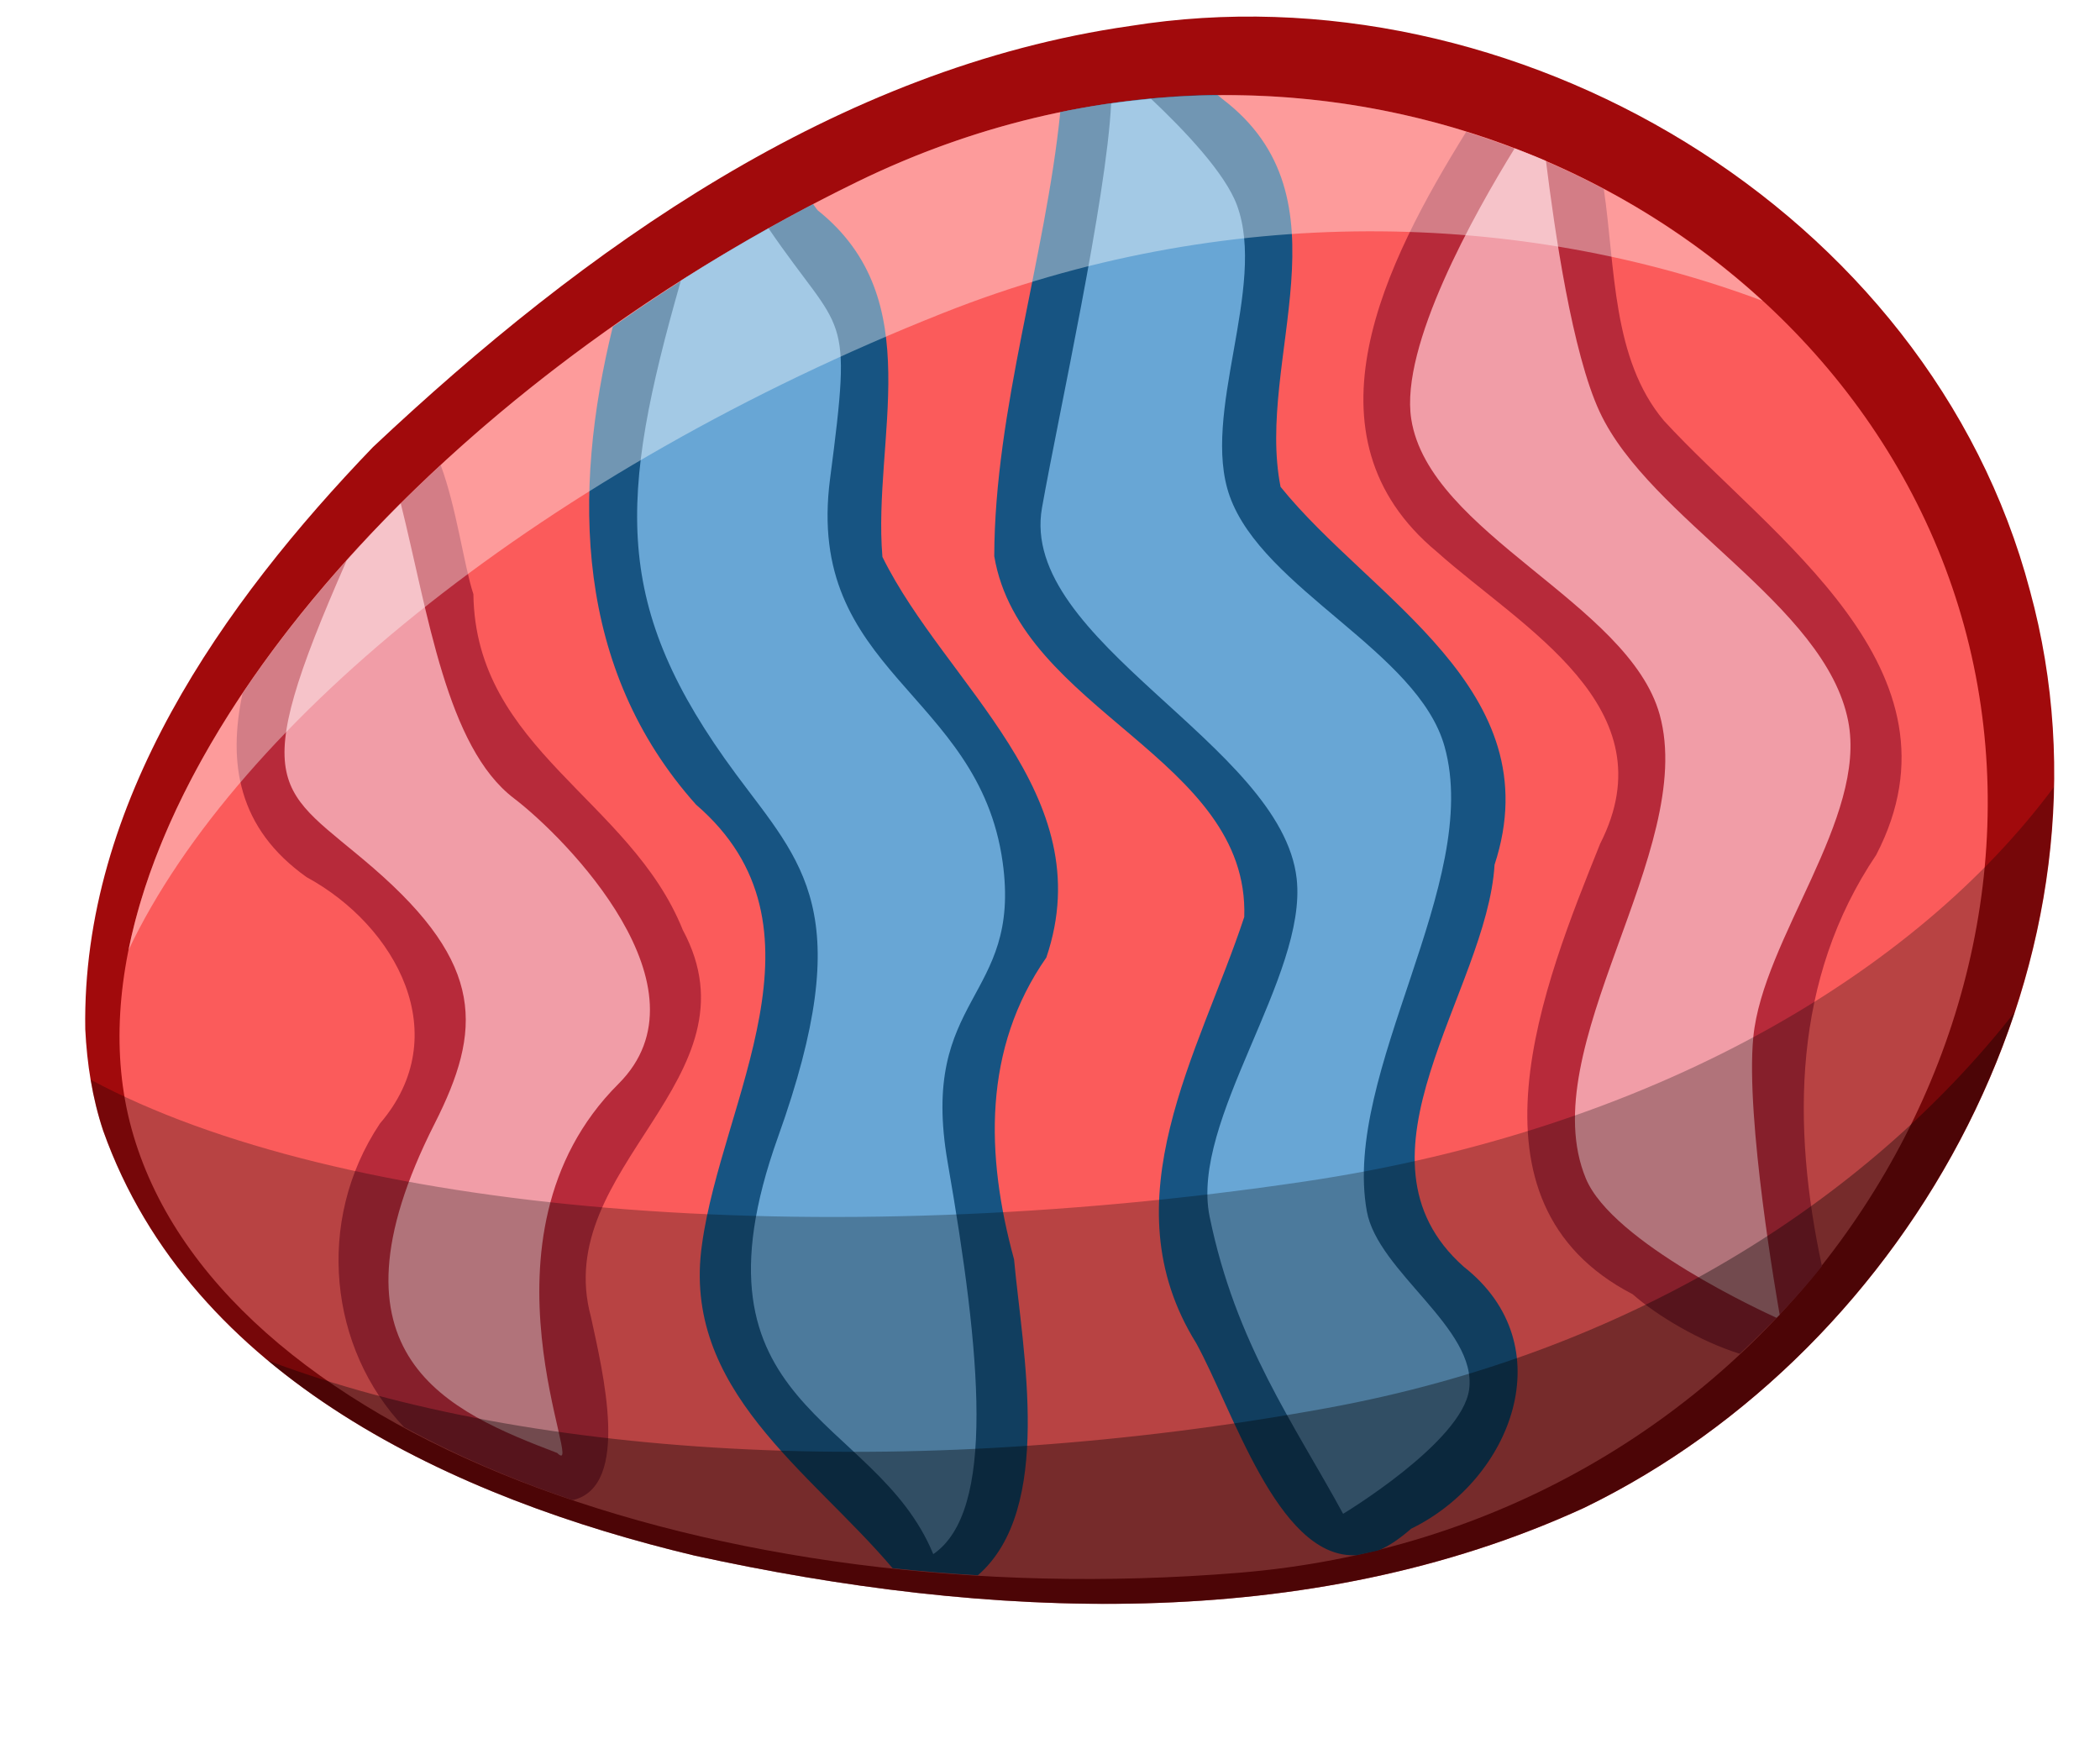 <?xml version="1.0"?><svg width="83.979" height="69.948" xmlns="http://www.w3.org/2000/svg">
 <defs>
  <filter id="filter3489">
   <feGaussianBlur id="feGaussianBlur3491" stdDeviation="1.066"/>
  </filter>
  <filter id="filter3401">
   <feGaussianBlur id="feGaussianBlur3403" stdDeviation="1.267"/>
  </filter>
  <filter id="filter3585">
   <feGaussianBlur id="feGaussianBlur3587" stdDeviation="1.135"/>
  </filter>
 </defs>
 <g>
  <title>Layer 1</title>
  <g id="layer1">
   <g transform="matrix(-0.116 -0.423 0.423 -0.116 727.042 86.624)" id="g3657">
    <path fill="#a10a0c" fill-rule="nonzero" stroke-width="0.312" stroke-linecap="round" stroke-linejoin="round" stroke-miterlimit="4" d="m526.918,-1564.519c-23.901,1.78 -40.847,22.153 -51.594,41.75c-12.643,24.112 -21.765,51.942 -17.25,79.406c6.148,32.849 35.612,61.239 69.875,61.281c35.956,0.345 67.52,-30.387 71.352,-65.491c3.395,-26.846 -6.387,-53.372 -18.758,-76.728c-10.12,-16.997 -24.277,-34.217 -44.256,-39.347c-3.071,-0.681 -6.218,-1.043 -9.369,-0.872z" id="path3659"/>
    <path fill="#fb5b5b" fill-rule="nonzero" stroke-width="0.312" stroke-linecap="round" stroke-linejoin="round" stroke-miterlimit="4" d="m592.181,-1475.348c8.823,46.8 -25.87,86.629 -65.745,86.629c-39.875,0 -74.568,-39.829 -65.745,-86.629c8.881,-47.11 36.899,-86.629 65.745,-86.629c27.744,0 56.864,39.519 65.745,86.629z" id="path3661"/>
    <path fill="#b72a3a" fill-rule="nonzero" stroke-width="1.7" stroke-linecap="round" stroke-linejoin="round" stroke-miterlimit="4" id="path3275" d="m581.89,-1420.591c-9.505,-10.244 -22.646,-22.2 -36.219,-12.698c-8.761,5.664 -19.253,16.735 -29.596,7.315c-10.918,-8.288 -27.98,-21.451 -40.395,-8.005c-2.467,1.616 -5.781,4.795 -7.816,7.982c1.715,3.266 3.567,6.411 5.715,9.337c13.108,0.736 25.961,4.336 34.858,14.691c13.984,12.926 30.405,-1.566 43.3,-8.205c6.684,-3.073 14.601,-0.576 21.806,0.304c3.072,-3.26 5.889,-6.879 8.347,-10.72z"/>
    <path opacity="0.997" fill="#175482" fill-rule="nonzero" stroke-width="1.7" stroke-linecap="round" stroke-linejoin="round" stroke-miterlimit="4" id="path3281" d="m591.267,-1442.047c1.126,-4.409 1.852,-9.038 2.156,-13.754c-12.493,-4.829 -24.608,-12.959 -37.462,-16.516c-14.239,-1.449 -23.899,17.588 -37.745,13.283c-10.869,-7.219 -21.594,-18.874 -36.316,-14.5c-6.713,1.613 -20.634,2 -22.432,8.694c-0.005,0.092 -0.071,0.183 -0.076,0.275c-0.033,0.651 -0.082,1.323 -0.098,1.97c0.008,0.075 0.001,0.149 0.012,0.225c0.136,0.977 0.525,2.067 1.1,3.261c1.887,10.044 12.453,17.837 21.764,10.941c12.576,-8.183 23.628,8.677 34.6,12.401c14.015,9.266 26.395,-4.493 38.388,-9.704c11.793,0.846 23.596,13.372 35.519,4.223c0.135,-0.102 0.311,-0.218 0.457,-0.318c0.042,-0.161 0.091,-0.32 0.132,-0.481z"/>
    <path opacity="0.997" fill="#175482" fill-rule="nonzero" stroke-width="1.7" stroke-linecap="round" stroke-linejoin="round" stroke-miterlimit="4" id="path3279" d="m591.286,-1479.757c-1.545,-7.11 -3.574,-13.972 -5.953,-20.569c-13.655,-7.61 -29.187,-11.591 -44.03,-4.198c-14.107,9.494 -26.619,-4.869 -38.789,-10.078c-12.259,-5.342 -22.516,4.031 -33.077,8.946c-0.947,2.401 -1.835,4.833 -2.68,7.324c3.984,8.31 18.614,9.327 26.905,10.802c9.842,0.002 19.289,2.338 25.762,10.118c13.04,8.811 26.402,-2.299 39.172,-4.756c10.64,1.981 21.485,10.343 32.026,2.671c0.2,-0.1 0.446,-0.171 0.664,-0.261z"/>
    <path fill="#b72a3a" fill-rule="nonzero" stroke-width="1.7" stroke-linecap="round" stroke-linejoin="round" stroke-miterlimit="4" id="path3271" d="m577.325,-1518.798c-4.507,-8.675 -9.708,-16.463 -15.291,-22.916c-5.729,-2.97 -11.746,-3.69 -17.707,1.194c-6.465,6.729 -17.508,9.299 -23.434,0.506c-7.05,-8.122 -18.615,-9.844 -27.261,-5.206c-3.671,3.824 -7.186,8.166 -10.46,13.023c-0.025,0.037 -0.013,0.101 -0.038,0.138c-0.103,5.364 10.505,5.652 15.672,5.938c14.167,0.033 16.783,20.864 31.819,17.404c12.748,-1.464 20.876,-13.871 34.562,-10.313c2.737,-0.141 8.052,0.604 12.138,0.233z"/>
    <path fill="#f19da7" fill-rule="nonzero" stroke-width="1.7" stroke-linecap="round" stroke-linejoin="round" stroke-miterlimit="4" id="path3267" d="m579.274,-1416.726c-4.75,-5.098 -14.598,-14.847 -21.292,-15.618c-10.496,-1.209 -21.436,14.692 -32.001,14.715c-12.841,0.027 -26.25,-19.272 -38.992,-17.676c-6.296,0.788 -16.14,12.55 -16.852,13.409c0.07,0.115 0.129,0.236 0.199,0.351c1.246,0.118 18.073,1.704 25.049,4.376c8.417,3.223 16.499,15.288 25.487,15.959c10.819,0.807 22.475,-12.569 33.17,-14.393c5.849,-0.998 17.07,0.412 23.374,1.326c0.631,-0.789 1.257,-1.63 1.856,-2.447z"/>
    <path opacity="0.997" fill="#68a6d5" fill-rule="nonzero" stroke-width="1.7" stroke-linecap="round" stroke-linejoin="round" stroke-miterlimit="4" id="path3265" d="m592.398,-1447.504c0.211,-1.189 0.398,-2.41 0.552,-3.62c-8.283,-2.712 -25.965,-12.067 -33.88,-15.827c-11.131,-5.288 -26.58,15.37 -38.753,13.449c-8.84,-1.395 -18.671,-15.212 -27.601,-15.801c-11.786,-0.776 -20.232,2.429 -29.359,4.571c0,0 3.426,12.174 7.887,14.076c5.178,2.208 12.546,-5.202 18.152,-4.695c12.826,1.161 26.088,18.091 38.966,18.039c9.025,-0.036 18.201,-12.18 27.201,-12.855c7.928,-0.595 17.484,8.337 25.405,7.653c3.105,-0.268 7.81,-2.79 11.43,-4.991z"/>
    <path opacity="0.997" fill="#68a6d5" fill-rule="nonzero" stroke-width="1.7" stroke-linecap="round" stroke-linejoin="round" stroke-miterlimit="4" id="path3263" d="m590.233,-1484.262c-0.753,-3.048 -1.576,-6.013 -2.488,-8.967c-17.743,-10.78 -26.944,-13.938 -44.724,-7.051c-9.446,3.659 -15.071,7.457 -32.921,-5.062c-21.664,-15.192 -26.597,1.901 -40.407,3.602c2.261,6.546 16.376,9.01 34.104,10.712c15.431,1.481 12.449,10.438 25.077,12.074c15.591,2.02 21.416,-12.839 37.867,-5.928c14.687,6.17 12.041,4.556 23.494,0.62z"/>
    <path fill="#f19da7" fill-rule="nonzero" stroke-width="1.7" stroke-linecap="round" stroke-linejoin="round" stroke-miterlimit="4" id="path3269" d="m574.92,-1523.231c-1.199,-2.117 -2.439,-4.14 -3.714,-6.124c-18.026,-14.654 -18.293,-11.368 -27.662,-5.094c-11.251,7.534 -16.902,5.66 -23.975,-0.752c-17.666,-16.015 -25.711,-5.624 -31.913,2.833c-3.444,1.99 21.185,-2.955 30.975,14.288c6.078,10.704 22.864,1.329 27.628,-2.31c6.135,-4.687 18.326,-3.078 28.661,-2.84z"/>
    <path fill="#ffffff" fill-opacity="0.389" fill-rule="nonzero" stroke-width="0.312" stroke-linecap="round" stroke-linejoin="round" stroke-miterlimit="4" filter="url(#filter3585)" id="path3663" d="m590.727,-1440.137c3.079,-10.832 3.798,-22.788 1.455,-35.219c-7.201,-38.196 -27.691,-71.389 -49.981,-82.588c17.671,15.24 32.114,48.579 36.369,86.946c3.044,27.45 -4.957,53.39 -18.679,72.388c14.468,-9.096 25.803,-23.818 30.836,-41.528z"/>
    <path fill="#000000" fill-opacity="0.266" fill-rule="nonzero" stroke-width="0.312" stroke-linecap="round" stroke-linejoin="round" stroke-miterlimit="4" filter="url(#filter3401)" id="path3665" d="m510.113,-1384.72c-13.058,-16.639 -20.449,-43.587 -16.619,-75.323c5.38,-44.583 20.44,-85.652 38.23,-104.348c-1.595,-0.162 -3.19,-0.207 -4.796,-0.12c-23.902,1.78 -40.86,22.149 -51.607,41.746c-12.643,24.112 -21.751,51.932 -17.236,79.397c5.047,26.967 25.799,50.908 52.028,58.648z"/>
    <path fill="#000000" fill-opacity="0.358" fill-rule="nonzero" stroke-width="0.312" stroke-linecap="round" stroke-linejoin="round" stroke-miterlimit="4" filter="url(#filter3489)" id="path3667" d="m491.261,-1393.6c-13.03,-17.574 -20.638,-42.193 -18.223,-69.963c3.209,-36.907 14.466,-71.021 29.715,-92.008c-11.665,8.129 -20.748,20.615 -27.433,32.806c-12.643,24.112 -21.751,51.932 -17.236,79.397c3.758,20.077 16.227,38.477 33.177,49.768z"/>
   </g>
  </g>
 </g>
</svg>